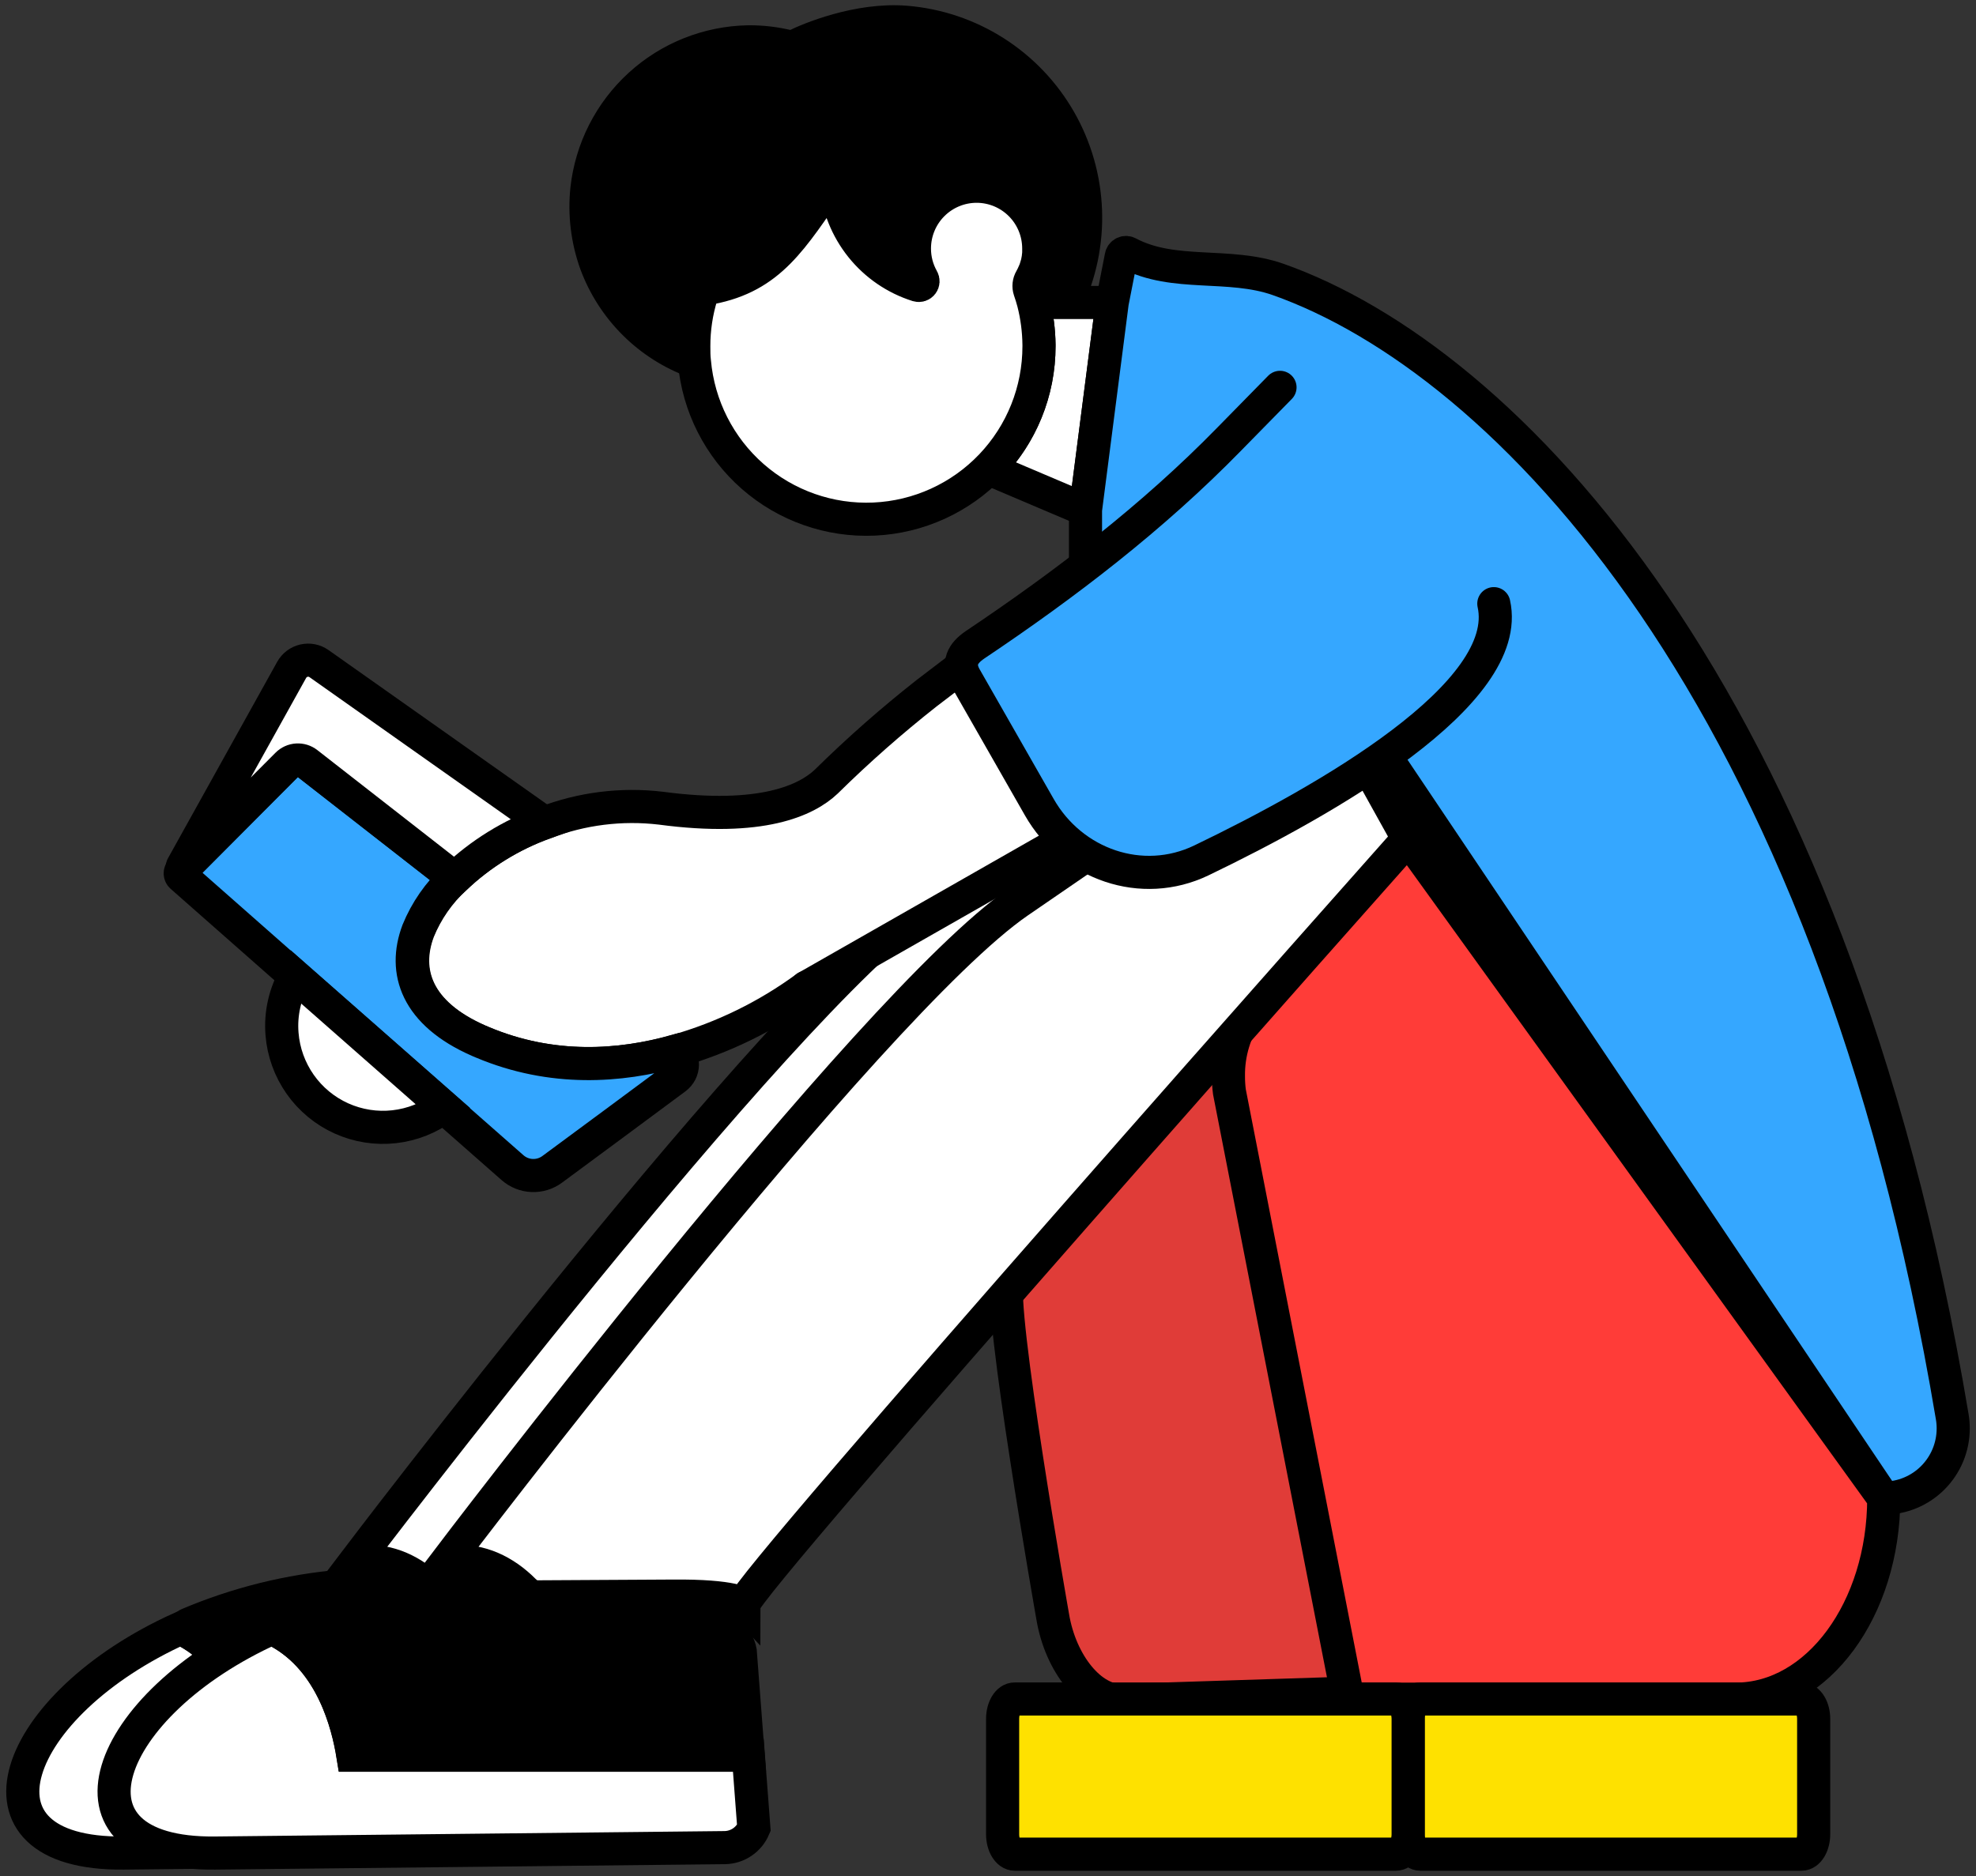 <svg width="179" height="170" viewBox="0 0 179 170" fill="none" xmlns="http://www.w3.org/2000/svg">
<rect x="0" y="0" width="179" height="170" fill="#333333" stroke="none"/>
<path d="M11.204 167.899L57.389 167.407C57.952 167.397 58.501 167.224 58.968 166.908C59.435 166.593 59.8 166.147 60.02 165.627L59.52 159.037H23.706C23.241 156.172 21.724 150.026 16.357 147.53C1.009 154.454 -3.876 168.048 11.204 167.899Z" fill="white" stroke="black" stroke-width="3" stroke-miterlimit="10" stroke-linecap="round"/>
<path d="M17.028 147.869C21.851 150.549 23.246 156.282 23.689 159.015H59.502L58.787 149.631C58.676 149.03 58.367 148.484 57.91 148.08C57.349 147.59 56.692 147.223 55.981 147.003C53.885 146.296 50.464 146.063 45.18 146.674H45C41.856 147.043 40.001 146.871 38.931 146.458C38.626 146.35 38.344 146.186 38.098 145.975C37.261 145.184 36.273 144.57 35.193 144.17C34.113 143.771 32.964 143.594 31.814 143.651L31.025 143.713C26.21 144.118 21.489 145.289 17.041 147.179C16.975 147.209 16.919 147.257 16.88 147.317C16.84 147.377 16.819 147.448 16.817 147.52C16.816 147.592 16.835 147.663 16.872 147.725C16.909 147.787 16.963 147.836 17.028 147.869Z" fill="black" stroke="black" stroke-width="3" stroke-miterlimit="10" stroke-linecap="round"/>
<path d="M32.1 141.577L32.893 141.503C35.213 141.314 37.432 142.346 39.204 144.139C39.447 144.371 39.731 144.557 40.041 144.688L52.6 144.618C58.345 144.561 59.108 145.36 59.108 145.36C59.108 143.73 119.289 75.995 119.289 75.995L114.277 66.997C108.883 71.856 90.702 77.265 90.255 77.397L83.971 81.737C70.377 91.091 32.1 141.577 32.1 141.577Z" fill="white" stroke="black" stroke-width="3" stroke-miterlimit="10" stroke-linecap="round"/>
<path d="M110.935 87.084C111.045 87.805 111.189 88.529 111.373 89.25L127.055 153.251L101.621 154.072C98.858 154.165 96.069 150.773 95.359 146.463C95.359 146.463 90.377 118.182 91.263 115.857C91.246 115.857 110.4 83.692 110.935 87.084Z" fill="#E03C38" stroke="black" stroke-width="3" stroke-miterlimit="10" stroke-linecap="round"/>
<path d="M53.984 23.883C54.741 25.925 55.933 27.777 57.476 29.311C59.019 30.845 60.877 32.025 62.921 32.767C62.882 32.327 62.864 31.844 62.864 31.374C62.859 29.816 63.09 28.267 63.548 26.778C63.609 26.602 63.715 26.445 63.858 26.325C63.999 26.204 64.171 26.124 64.355 26.093C69.845 25.047 71.761 21.647 75.318 16.511C75.344 16.471 75.383 16.441 75.427 16.424C75.472 16.408 75.521 16.406 75.567 16.418C75.613 16.431 75.654 16.457 75.684 16.495C75.714 16.532 75.731 16.577 75.734 16.625C75.918 18.724 76.719 20.721 78.036 22.363C79.353 24.006 81.126 25.22 83.132 25.851C83.206 25.874 83.285 25.874 83.358 25.85C83.432 25.827 83.497 25.782 83.544 25.721C83.592 25.66 83.62 25.586 83.624 25.509C83.629 25.432 83.61 25.355 83.57 25.289C83.093 24.445 82.843 23.491 82.847 22.521C82.847 21.78 82.993 21.047 83.276 20.362C83.559 19.678 83.973 19.056 84.496 18.532C85.019 18.008 85.64 17.593 86.323 17.309C87.006 17.026 87.738 16.88 88.478 16.88C89.217 16.88 89.949 17.026 90.632 17.309C91.315 17.593 91.936 18.008 92.459 18.532C92.982 19.056 93.396 19.678 93.679 20.362C93.962 21.047 94.108 21.78 94.108 22.521C94.108 22.657 94.108 22.794 94.108 22.934C94.087 23.245 94.041 23.553 93.972 23.857C93.933 23.993 93.893 24.12 93.854 24.248C93.816 24.387 93.766 24.522 93.705 24.652C93.614 24.872 93.51 25.086 93.393 25.293C93.304 25.444 93.249 25.611 93.231 25.785C93.213 25.959 93.232 26.134 93.288 26.299C93.415 26.664 93.529 27.033 93.63 27.411H96.599C97.843 24.813 98.438 21.95 98.332 19.07C98.226 16.19 97.422 13.379 95.99 10.88C94.558 8.38 92.54 6.267 90.112 4.723C87.683 3.179 84.916 2.25 82.049 2.016C77.721 1.669 73.239 3.554 72.011 4.174C71.85 4.255 71.665 4.276 71.49 4.231C70.276 3.928 69.03 3.78 67.78 3.791C64.14 3.857 60.649 5.248 57.959 7.706C55.269 10.163 53.564 13.518 53.164 17.143C52.927 19.423 53.208 21.727 53.984 23.883Z" fill="black" stroke="black" stroke-width="3" stroke-miterlimit="10" stroke-linecap="round"/>
<path d="M89.532 42.459L98.333 46.198L100.754 27.407H93.619C93.938 28.658 94.105 29.942 94.119 31.233V31.374C94.121 33.433 93.717 35.473 92.93 37.375C92.143 39.278 90.988 41.005 89.532 42.459Z" fill="white" stroke="black" stroke-width="3" stroke-miterlimit="10" stroke-linecap="round"/>
<path d="M98.332 46.198V51.844L100.143 50.688C103.256 48.633 106.085 46.177 108.558 43.382C109.836 41.987 111.413 40.9 113.171 40.203C114.928 39.506 116.821 39.217 118.705 39.358C120.59 39.498 122.419 40.065 124.054 41.016C125.689 41.966 127.087 43.275 128.145 44.845C129.202 46.414 129.891 48.204 130.159 50.078C130.428 51.953 130.269 53.864 129.694 55.668C129.119 57.472 128.144 59.123 126.842 60.495C125.539 61.867 123.944 62.926 122.174 63.592L124.104 66.466L130.142 75.459L170.643 135.743C172.312 135.741 173.912 135.075 175.091 133.892C176.271 132.709 176.934 131.106 176.936 129.434C176.937 129.077 176.907 128.722 176.848 128.37C165.789 62.344 136.11 32.504 115.794 25.324C111.33 23.747 106.344 25.118 102.239 22.948C102.178 22.908 102.107 22.884 102.033 22.879C101.96 22.874 101.887 22.887 101.82 22.918C101.753 22.948 101.695 22.995 101.651 23.054C101.607 23.113 101.579 23.182 101.568 23.255L100.753 27.407L98.332 46.198Z" fill="#35A7FF" stroke="black" stroke-width="3" stroke-miterlimit="10" stroke-linecap="round"/>
<path d="M43.365 94.29L43.737 94.448C50.048 97.106 56.222 96.645 61.256 95.23C65.498 94.024 69.491 92.069 73.048 89.457L95.14 76.856C95.578 76.694 109.975 71.36 122.165 63.583C123.935 62.917 125.531 61.858 126.833 60.486C128.136 59.114 129.111 57.463 129.685 55.659C130.26 53.855 130.419 51.944 130.151 50.069C129.882 48.195 129.194 46.406 128.136 44.836C127.079 43.266 125.68 41.957 124.045 41.007C122.41 40.056 120.582 39.489 118.697 39.349C116.812 39.208 114.92 39.497 113.162 40.194C111.405 40.891 109.828 41.978 108.55 43.373C106.077 46.168 103.247 48.624 100.134 50.679L98.323 51.835L83.927 62.819C80.756 65.315 77.725 67.986 74.85 70.819C73.056 72.52 68.991 74.444 59.866 73.227C56.303 72.805 52.691 73.257 49.342 74.545C46.312 75.639 43.543 77.35 41.207 79.571C39.773 80.899 38.646 82.524 37.905 84.334C36.506 88.033 37.761 91.825 43.365 94.29Z" fill="white" stroke="black" stroke-width="3" stroke-miterlimit="10" stroke-linecap="round"/>
<path d="M95.148 76.852C95.687 76.72 117.6 71.311 124.09 66.452L122.16 63.579C109.983 71.355 95.595 76.689 95.148 76.852Z" fill="black" stroke="black" stroke-width="3" stroke-miterlimit="10" stroke-linecap="round"/>
<path d="M73.045 89.457L73.055 89.448" stroke="black" stroke-width="3" stroke-miterlimit="10" stroke-linecap="round"/>
<path d="M19.474 167.899L65.658 167.407C66.222 167.397 66.77 167.224 67.237 166.908C67.704 166.593 68.07 166.147 68.289 165.627L67.789 159.037H31.976C31.511 156.172 29.994 150.026 24.626 147.53C9.283 154.454 4.393 168.048 19.474 167.899Z" fill="white" stroke="black" stroke-width="3" stroke-miterlimit="10" stroke-linecap="round"/>
<path d="M25.302 147.869C30.125 150.549 31.515 156.283 31.958 159.016H67.772L67.057 149.631C66.946 149.03 66.637 148.484 66.18 148.08C65.618 147.59 64.961 147.224 64.25 147.004C62.154 146.296 58.738 146.063 53.454 146.674H53.27C50.126 147.043 48.271 146.872 47.201 146.459C46.896 146.35 46.613 146.187 46.368 145.975C45.533 145.191 44.55 144.583 43.477 144.187C42.404 143.79 41.262 143.614 40.119 143.669L39.325 143.73C34.51 144.136 29.79 145.306 25.341 147.197C25.279 147.226 25.225 147.271 25.186 147.329C25.147 147.386 25.125 147.452 25.121 147.521C25.117 147.59 25.131 147.659 25.163 147.72C25.195 147.781 25.243 147.833 25.302 147.869Z" fill="black" stroke="black" stroke-width="3" stroke-miterlimit="10" stroke-linecap="round"/>
<path d="M111.281 97.532C111.28 97.997 111.309 98.463 111.369 98.924L122.121 153.954H157.233C164.639 153.954 170.643 145.799 170.643 135.742L127.559 75.99L113.088 91.618C111.88 93.35 111.248 95.419 111.281 97.532Z" fill="#FF3C38" stroke="black" stroke-width="3" stroke-miterlimit="10" stroke-linecap="round"/>
<path d="M16.44 78.859C16.404 78.894 16.375 78.936 16.355 78.983C16.335 79.029 16.325 79.079 16.325 79.13C16.325 79.18 16.335 79.23 16.355 79.277C16.375 79.323 16.404 79.365 16.44 79.4L26.688 88.433L40.172 100.296L46.426 105.796C46.917 106.229 47.542 106.481 48.197 106.509C48.851 106.537 49.495 106.339 50.022 105.95C52.903 103.824 58.406 99.755 61.199 97.677C61.389 97.535 61.544 97.351 61.652 97.14C61.759 96.928 61.816 96.694 61.818 96.457C61.82 96.219 61.768 95.984 61.664 95.771C61.56 95.557 61.409 95.371 61.221 95.225C56.187 96.649 50.013 97.101 43.703 94.443L43.33 94.285C37.726 91.82 36.471 88.029 37.862 84.338C38.603 82.528 39.73 80.903 41.164 79.576L26.837 68.403L16.44 78.859Z" fill="#35A7FF" stroke="black" stroke-width="3" stroke-miterlimit="10" stroke-linecap="round"/>
<path d="M16.69 78.618L26.021 69.26C26.256 69.023 26.569 68.882 26.901 68.861C27.233 68.84 27.561 68.941 27.823 69.145L41.198 79.58C43.532 77.36 46.301 75.648 49.328 74.554L28.902 60.13C28.706 59.991 28.483 59.895 28.247 59.848C28.012 59.801 27.769 59.805 27.535 59.858C27.301 59.912 27.081 60.014 26.889 60.158C26.697 60.303 26.537 60.486 26.42 60.697L16.527 78.495C16.519 78.505 16.513 78.517 16.51 78.531C16.507 78.543 16.506 78.557 16.508 78.57C16.51 78.584 16.514 78.596 16.521 78.608C16.527 78.619 16.537 78.629 16.547 78.638C16.558 78.646 16.57 78.651 16.583 78.655C16.596 78.658 16.609 78.659 16.622 78.657C16.636 78.655 16.648 78.651 16.66 78.644C16.672 78.637 16.682 78.628 16.69 78.618Z" fill="white" stroke="black" stroke-width="3" stroke-miterlimit="10" stroke-linecap="round"/>
<path d="M25.548 93.687C25.678 95.328 26.247 96.903 27.193 98.249C28.139 99.594 29.428 100.66 30.926 101.336C32.424 102.011 34.075 102.272 35.708 102.089C37.341 101.907 38.894 101.289 40.207 100.3L26.723 88.437C25.809 90.027 25.399 91.858 25.548 93.687Z" fill="white" stroke="black" stroke-width="3" stroke-miterlimit="10" stroke-linecap="round"/>
<path d="M62.849 31.374C62.849 31.844 62.849 32.306 62.906 32.767C63.262 36.787 65.153 40.513 68.185 43.171C71.216 45.828 75.154 47.211 79.177 47.032C83.201 46.852 87.001 45.124 89.784 42.207C92.568 39.29 94.121 35.41 94.119 31.374V31.233C94.105 29.942 93.938 28.658 93.619 27.407C93.518 27.029 93.404 26.66 93.277 26.295C93.221 26.13 93.202 25.954 93.22 25.781C93.238 25.607 93.294 25.439 93.382 25.289C93.499 25.082 93.603 24.868 93.694 24.648C93.755 24.517 93.805 24.382 93.843 24.243C93.882 24.116 93.922 23.989 93.961 23.852C94.031 23.549 94.076 23.24 94.097 22.93C94.097 22.789 94.097 22.653 94.097 22.517C94.097 21.021 93.504 19.586 92.448 18.528C91.392 17.47 89.96 16.875 88.467 16.875C86.973 16.875 85.541 17.47 84.485 18.528C83.429 19.586 82.836 21.021 82.836 22.517C82.833 23.487 83.082 24.441 83.56 25.285C83.6 25.351 83.618 25.428 83.614 25.505C83.609 25.582 83.581 25.656 83.533 25.717C83.486 25.778 83.421 25.823 83.347 25.846C83.274 25.869 83.195 25.87 83.121 25.847C81.115 25.215 79.342 24.001 78.025 22.359C76.708 20.716 75.907 18.719 75.724 16.621C75.721 16.573 75.703 16.527 75.673 16.49C75.643 16.453 75.602 16.427 75.556 16.414C75.51 16.401 75.461 16.403 75.417 16.42C75.372 16.437 75.334 16.467 75.307 16.506C71.729 21.642 69.812 25.043 64.344 26.089C64.161 26.12 63.989 26.2 63.847 26.32C63.705 26.441 63.598 26.598 63.537 26.774C63.077 28.264 62.845 29.815 62.849 31.374Z" fill="white" stroke="black" stroke-width="3" stroke-miterlimit="10" stroke-linecap="round"/>
<path d="M127.561 155.746V166.194C127.561 167.187 128.052 168 128.657 168H163.199C163.804 168 164.295 167.187 164.295 166.194V155.746C164.295 154.749 163.804 153.941 163.199 153.941H128.657C128.052 153.932 127.561 154.74 127.561 155.746Z" fill="#FEE100" stroke="black" stroke-width="3" stroke-miterlimit="10" stroke-linecap="round"/>
<path d="M90.824 155.746V166.194C90.824 167.187 91.316 168 91.921 168H126.462C127.067 168 127.559 167.187 127.559 166.194V155.746C127.559 154.749 127.067 153.941 126.462 153.941H91.921C91.316 153.932 90.824 154.74 90.824 155.746Z" fill="#FEE100" stroke="black" stroke-width="3" stroke-miterlimit="10" stroke-linecap="round"/>
<path d="M40.369 141.577L41.163 141.503C43.483 141.314 45.702 142.346 47.477 144.139C47.719 144.372 48.001 144.559 48.311 144.688L60.87 144.618C66.614 144.561 67.377 145.36 67.377 145.36C67.377 143.73 127.559 75.995 127.559 75.995L122.56 66.997C117.161 71.856 98.985 77.265 98.538 77.397L92.25 81.715C78.629 91.091 40.369 141.577 40.369 141.577Z" fill="white" stroke="black" stroke-width="3" stroke-miterlimit="10" stroke-linecap="round"/>
<path d="M135.321 54.695C137.136 62.865 120.099 72.534 108.833 77.957C103.444 80.55 97.115 78.333 94.15 73.139L87.44 61.387C86.703 60.095 87.208 59.19 88.317 58.43C96.552 52.911 104.432 46.87 111.361 39.775L115.952 35.096" fill="#35A7FF"/>
<path d="M135.321 54.695C137.136 62.865 120.099 72.534 108.833 77.957C103.444 80.55 97.115 78.333 94.15 73.139L87.44 61.387C86.703 60.095 87.208 59.19 88.317 58.43C96.552 52.911 104.432 46.87 111.361 39.775L115.952 35.096" stroke="black" stroke-width="3" stroke-miterlimit="10" stroke-linecap="round"/>
<path d="M123.527 58.644L138.861 48.957L120.738 34.269L116.16 38.671L123.527 58.644Z" fill="#35A7FF"/>
</svg>
